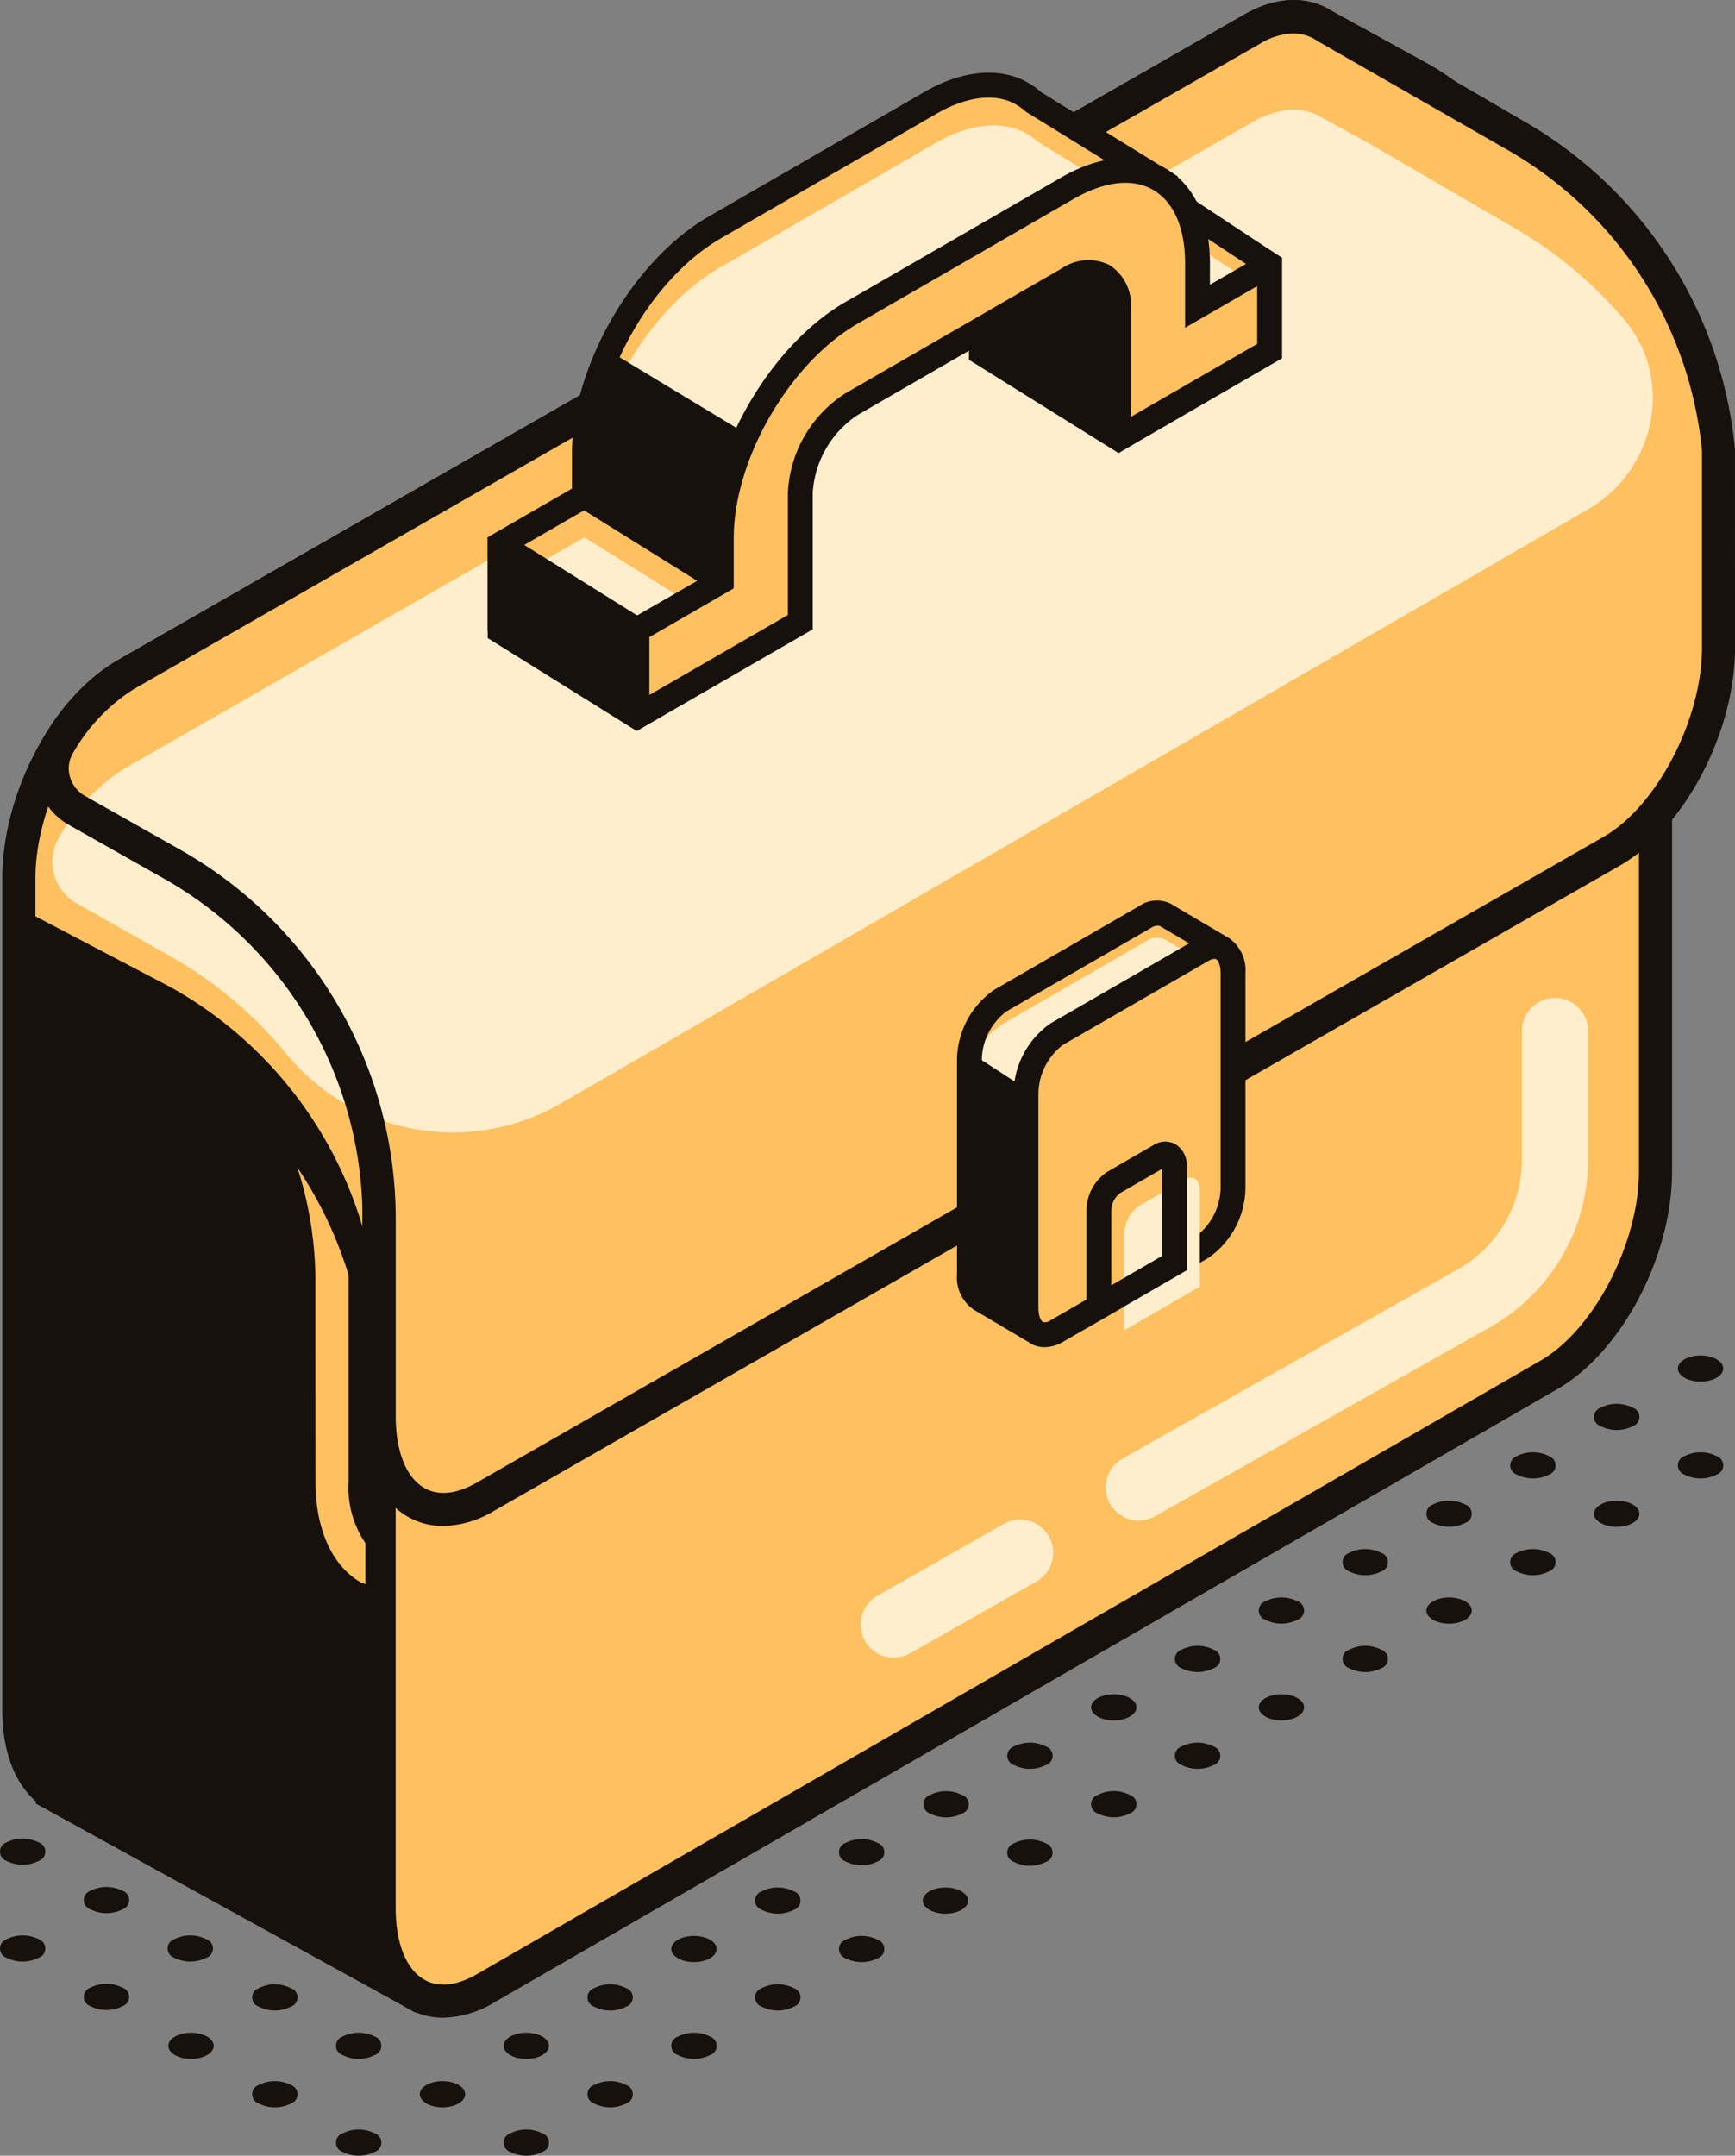 <svg xmlns="http://www.w3.org/2000/svg" width="161.001" height="200" viewBox="0 0 161.001 200">
  <rect x="0" y="0" width="161.001" height="200" fill="#808080" stroke="none"/>
  <g id="XMLID_1_" transform="translate(-0.001)">
    <g id="XMLID_68_" transform="translate(0.001 125.754)">
      <path id="XMLID_109_" d="M18.8,64.644a.907.907,0,0,1,0,1.718,3.294,3.294,0,0,1-2.975,0,.907.907,0,0,1,0-1.718A3.294,3.294,0,0,1,18.8,64.644Z" transform="translate(31.528 7.529)" fill="#16110d"/>
      <path id="XMLID_108_" d="M21.331,63.185a.907.907,0,0,1,0,1.718,3.294,3.294,0,0,1-2.975,0,.907.907,0,0,1,0-1.718A3.275,3.275,0,0,1,21.331,63.185Z" transform="translate(36.777 4.498)" fill="#16110d"/>
      <path id="XMLID_107_" d="M23.862,61.721a.907.907,0,0,1,0,1.718,3.294,3.294,0,0,1-2.975,0,.907.907,0,0,1,0-1.718A3.294,3.294,0,0,1,23.862,61.721Z" transform="translate(42.024 1.469)" fill="#16110d"/>
      <path id="XMLID_106_" d="M26.393,60.262a.907.907,0,0,1,0,1.718,3.294,3.294,0,0,1-2.975,0,.907.907,0,0,1,0-1.718A3.275,3.275,0,0,1,26.393,60.262Z" transform="translate(47.271 -1.562)" fill="#16110d"/>
      <path id="XMLID_105_" d="M28.924,58.8a.907.907,0,0,1,0,1.718,3.294,3.294,0,0,1-2.975,0,.907.907,0,0,1,0-1.718A3.294,3.294,0,0,1,28.924,58.8Z" transform="translate(52.519 -4.591)" fill="#16110d"/>
      <ellipse id="XMLID_104_" cx="2.105" cy="1.214" rx="2.105" ry="1.214" transform="translate(85.628 49.364)" fill="#16110d"/>
      <path id="XMLID_103_" d="M13.737,64.644a.907.907,0,0,1,0,1.718,3.294,3.294,0,0,1-2.975,0,.907.907,0,0,1,0-1.718A3.294,3.294,0,0,1,13.737,64.644Z" transform="translate(21.034 7.529)" fill="#16110d"/>
      <ellipse id="XMLID_102_" cx="2.105" cy="1.214" rx="2.105" ry="1.214" transform="translate(38.956 67.327)" fill="#16110d"/>
      <ellipse id="XMLID_101_" cx="2.105" cy="1.214" rx="2.105" ry="1.214" transform="translate(46.734 62.837)" fill="#16110d"/>
      <path id="XMLID_100_" d="M21.331,60.262a.907.907,0,0,1,0,1.718,3.294,3.294,0,0,1-2.975,0,.907.907,0,0,1,0-1.718A3.275,3.275,0,0,1,21.331,60.262Z" transform="translate(36.777 -1.562)" fill="#16110d"/>
      <ellipse id="XMLID_99_" cx="2.105" cy="1.214" rx="2.105" ry="1.214" transform="translate(62.294 53.854)" fill="#16110d"/>
      <path id="XMLID_98_" d="M26.393,57.337a.907.907,0,0,1,0,1.718,3.294,3.294,0,0,1-2.975,0,.907.907,0,0,1,0-1.718A3.294,3.294,0,0,1,26.393,57.337Z" transform="translate(47.271 -7.62)" fill="#16110d"/>
      <path id="XMLID_97_" d="M28.924,55.878a.907.907,0,0,1,0,1.718,3.294,3.294,0,0,1-2.975,0,.907.907,0,0,1,0-1.718A3.275,3.275,0,0,1,28.924,55.878Z" transform="translate(52.519 -10.65)" fill="#16110d"/>
      <path id="XMLID_96_" d="M11.206,63.185a.907.907,0,0,1,0,1.718,3.294,3.294,0,0,1-2.975,0,.907.907,0,0,1,0-1.718A3.275,3.275,0,0,1,11.206,63.185Z" transform="translate(15.786 4.498)" fill="#16110d"/>
      <path id="XMLID_95_" d="M13.737,61.721a.907.907,0,0,1,0,1.718,3.294,3.294,0,0,1-2.975,0,.907.907,0,0,1,0-1.718A3.294,3.294,0,0,1,13.737,61.721Z" transform="translate(21.034 1.469)" fill="#16110d"/>
      <ellipse id="XMLID_94_" cx="2.105" cy="1.214" rx="2.105" ry="1.214" transform="translate(15.622 62.837)" fill="#16110d"/>
      <path id="XMLID_93_" d="M11.206,60.26a.907.907,0,0,1,0,1.718,3.294,3.294,0,0,1-2.975,0,.907.907,0,0,1,0-1.718A3.294,3.294,0,0,1,11.206,60.26Z" transform="translate(15.786 -1.56)" fill="#16110d"/>
      <path id="XMLID_92_" d="M6.122,60.247a.907.907,0,0,1,0,1.718,3.294,3.294,0,0,1-2.975,0,.907.907,0,0,1,0-1.718A3.275,3.275,0,0,1,6.122,60.247Z" transform="translate(5.246 -1.593)" fill="#16110d"/>
      <path id="XMLID_91_" d="M8.653,58.783a.907.907,0,0,1,0,1.718,3.294,3.294,0,0,1-2.975,0,.907.907,0,0,1,0-1.718A3.294,3.294,0,0,1,8.653,58.783Z" transform="translate(10.494 -4.622)" fill="#16110d"/>
      <path id="XMLID_90_" d="M3.591,58.783a.907.907,0,0,1,0,1.718,3.294,3.294,0,0,1-2.975,0,.907.907,0,0,1,0-1.718A3.294,3.294,0,0,1,3.591,58.783Z" transform="translate(-0.001 -4.622)" fill="#16110d"/>
      <path id="XMLID_89_" d="M6.122,57.324a.907.907,0,0,1,0,1.718,3.294,3.294,0,0,1-2.975,0,.907.907,0,0,1,0-1.718A3.275,3.275,0,0,1,6.122,57.324Z" transform="translate(5.246 -7.653)" fill="#16110d"/>
      <path id="XMLID_88_" d="M3.591,55.86a.907.907,0,0,1,0,1.718,3.294,3.294,0,0,1-2.975,0,.907.907,0,0,1,0-1.718A3.294,3.294,0,0,1,3.591,55.86Z" transform="translate(-0.001 -10.682)" fill="#16110d"/>
      <path id="XMLID_87_" d="M31.028,55.892a3.284,3.284,0,0,1,2.975,0,.907.907,0,0,1,.006,1.718,3.284,3.284,0,0,1-2.975,0A.907.907,0,0,1,31.028,55.892Z" transform="translate(63.052 -10.622)" fill="#16110d"/>
      <path id="XMLID_86_" d="M36.538,54.429a.907.907,0,0,1,0,1.718,3.294,3.294,0,0,1-2.975,0,.907.907,0,0,1,0-1.718A3.275,3.275,0,0,1,36.538,54.429Z" transform="translate(68.304 -13.654)" fill="#16110d"/>
      <path id="XMLID_85_" d="M39.069,52.965a.907.907,0,0,1,0,1.718,3.294,3.294,0,0,1-2.975,0,.907.907,0,0,1,0-1.718A3.294,3.294,0,0,1,39.069,52.965Z" transform="translate(73.551 -16.684)" fill="#16110d"/>
      <ellipse id="XMLID_84_" cx="2.105" cy="1.214" rx="2.105" ry="1.214" transform="translate(116.805 31.435)" fill="#16110d"/>
      <path id="XMLID_83_" d="M44.132,50.045a.907.907,0,0,1,0,1.718,3.294,3.294,0,0,1-2.975,0,.907.907,0,0,1,0-1.718A3.275,3.275,0,0,1,44.132,50.045Z" transform="translate(84.047 -22.743)" fill="#16110d"/>
      <ellipse id="XMLID_82_" cx="2.105" cy="1.214" rx="2.105" ry="1.214" transform="translate(132.365 22.456)" fill="#16110d"/>
      <path id="XMLID_81_" d="M49.194,47.12a.907.907,0,0,1,0,1.718,3.294,3.294,0,0,1-2.975,0,.907.907,0,0,1,0-1.718A3.294,3.294,0,0,1,49.194,47.12Z" transform="translate(94.542 -28.801)" fill="#16110d"/>
      <ellipse id="XMLID_80_" cx="2.105" cy="1.214" rx="2.105" ry="1.214" transform="translate(147.921 13.473)" fill="#16110d"/>
      <path id="XMLID_79_" d="M54.256,44.2a.907.907,0,0,1,0,1.718,3.294,3.294,0,0,1-2.975,0,.907.907,0,0,1,0-1.718A3.294,3.294,0,0,1,54.256,44.2Z" transform="translate(105.036 -34.861)" fill="#16110d"/>
      <path id="XMLID_78_" d="M28.5,54.431a3.285,3.285,0,0,1,2.975,0,.907.907,0,0,1,.006,1.718,3.284,3.284,0,0,1-2.975,0A.907.907,0,0,1,28.5,54.431Z" transform="translate(57.803 -13.65)" fill="#16110d"/>
      <path id="XMLID_77_" d="M34.007,52.965a.907.907,0,0,1,0,1.718,3.294,3.294,0,0,1-2.975,0,.907.907,0,0,1,0-1.718A3.294,3.294,0,0,1,34.007,52.965Z" transform="translate(63.056 -16.684)" fill="#16110d"/>
      <ellipse id="XMLID_76_" cx="2.105" cy="1.214" rx="2.105" ry="1.214" transform="translate(101.249 31.435)" fill="#16110d"/>
      <path id="XMLID_75_" d="M39.069,50.045a.907.907,0,0,1,0,1.718,3.294,3.294,0,0,1-2.975,0,.907.907,0,0,1,0-1.718A3.275,3.275,0,0,1,39.069,50.045Z" transform="translate(73.551 -22.743)" fill="#16110d"/>
      <path id="XMLID_74_" d="M41.6,48.581a.907.907,0,0,1,0,1.718,3.294,3.294,0,0,1-2.975,0,.907.907,0,0,1,0-1.718A3.294,3.294,0,0,1,41.6,48.581Z" transform="translate(78.798 -25.772)" fill="#16110d"/>
      <path id="XMLID_73_" d="M44.132,47.12a.907.907,0,0,1,0,1.718,3.294,3.294,0,0,1-2.975,0,.907.907,0,0,1,0-1.718A3.294,3.294,0,0,1,44.132,47.12Z" transform="translate(84.047 -28.801)" fill="#16110d"/>
      <path id="XMLID_72_" d="M46.663,45.658a.907.907,0,0,1,0,1.718,3.294,3.294,0,0,1-2.975,0,.907.907,0,0,1,0-1.718A3.294,3.294,0,0,1,46.663,45.658Z" transform="translate(89.294 -31.832)" fill="#16110d"/>
      <path id="XMLID_71_" d="M49.194,44.2a.907.907,0,0,1,0,1.718,3.294,3.294,0,0,1-2.975,0,.907.907,0,0,1,0-1.718A3.294,3.294,0,0,1,49.194,44.2Z" transform="translate(94.542 -34.861)" fill="#16110d"/>
      <path id="XMLID_70_" d="M51.725,42.738a.907.907,0,0,1,0,1.718,3.294,3.294,0,0,1-2.975,0,.907.907,0,0,1,0-1.718A3.275,3.275,0,0,1,51.725,42.738Z" transform="translate(99.789 -37.892)" fill="#16110d"/>
      <ellipse id="XMLID_69_" cx="2.105" cy="1.214" rx="2.105" ry="1.214" transform="translate(155.699)" fill="#16110d"/>
    </g>
    <g id="XMLID_2_" transform="translate(0.214 0)">
      <g id="XMLID_61_">
        <path id="XMLID_67_" d="M134.21,37.979a19.4,19.4,0,0,0-3.4-31.638l-9.02-4.954-.015.012C120,.173,117.621.148,114.982,1.672L10.448,61.575C4.993,64.725.571,73.173.571,80.447V157.6c0,3.829,1.245,6.527,3.2,7.8l0,.031,33.817,18.614,16.451-29.3L70.63,130.576l44.355-25.415c5.455-3.15,9.877-11.6,9.877-18.872V51.6l9.349-13.62Z" transform="translate(0.969 1.041)" fill="#ffc05f"/>
        <g id="XMLID_65_" transform="translate(1.549 84.22)">
          <path id="XMLID_66_" d="M43.875,93.533C38.42,96.683,34,93.34,34,86.065V67.553c0-.194,0-.387,0-.581a37.737,37.737,0,0,0-19.352-32.2L.574,27.4v74.417c0,3.829,1.245,6.527,3.2,7.8l0,.031L37.59,128.269l16.451-29.3L66.788,80.4Z" transform="translate(-0.574 -27.405)" fill="#16110d"/>
        </g>
        <path id="XMLID_62_" d="M39.754,186.212a1.1,1.1,0,0,1-1.494.427L3.186,167.334l.015-.187C1.176,165.385.07,162.4.07,158.637V81.485c0-7.877,4.674-16.752,10.645-20.2l104.54-59.9c2.966-1.715,5.861-1.835,8.2-.363l.12.061,8.35,4.588a21.756,21.756,0,0,1,11.279,15.5,20.7,20.7,0,0,1-6.792,18.875l-8.974,13.067V87.333c0,7.886-4.674,16.758-10.645,20.2L72.735,132.779l-16.4,23.878ZM5.946,165.342,38.03,183l15.7-27.975L70.9,130.284l44.355-25.418c4.932-2.849,9.106-10.879,9.106-17.539V52.161l9.88-14.3a17.87,17.87,0,0,0-3.128-29.134L122.99,4.269l-.092.074-.956-.639c-1.715-1.186-3.749-.467-5.154.341L12.252,63.947C7.32,66.8,3.146,74.832,3.146,81.485v77.152c0,3.1.913,5.476,2.5,6.515Z" transform="translate(-0.07 0)" fill="#16110d"/>
      </g>
      <g id="XMLID_56_" transform="translate(33.43 21.339)">
        <path id="XMLID_60_" d="M120.019,112.114,21.324,169.029c-5.455,3.15-9.877-.194-9.877-7.468V84.416c0-7.274,4.422-15.722,9.877-18.869L120.019,8.632c5.455-3.15,9.877.194,9.877,7.465V93.245C129.9,100.516,125.473,108.967,120.019,112.114Z" transform="translate(-9.913 -5.902)" fill="#ffc05f"/>
        <path id="XMLID_57_" d="M18.431,172.8a6.538,6.538,0,0,1-3.3-.87c-2.655-1.537-4.179-4.932-4.179-9.318V85.458c0-7.883,4.674-16.758,10.645-20.2L120.285,8.337c2.873-1.656,5.71-1.844,8-.519,2.655,1.537,4.18,4.929,4.18,9.318V94.284c0,7.883-4.674,16.758-10.645,20.2v0L23.13,171.408A9.516,9.516,0,0,1,18.431,172.8ZM124.968,10.018a6.572,6.572,0,0,0-3.147.98L23.13,67.919c-5.025,2.895-9.109,10.765-9.109,17.539v77.149c0,3.261.965,5.685,2.643,6.656s3.6.246,4.929-.519l98.691-56.918v0c4.939-2.852,9.109-10.882,9.109-17.542V17.135c0-3.258-.962-5.685-2.643-6.656A3.541,3.541,0,0,0,124.968,10.018Z" transform="translate(-10.948 -6.944)" fill="#16110d"/>
      </g>
      <g id="XMLID_50_" transform="translate(3.087 0.002)">
        <path id="XMLID_55_" d="M137,11.313,124.14,3.824h0l-3.294-1.81L119.694,1.4C117.92.173,115.539.148,112.9,1.672L8.365,61.575a18.454,18.454,0,0,0-6.171,6.454,4.422,4.422,0,0,0,1.663,6.106l8.7,4.914a37.734,37.734,0,0,1,19.352,32.2c0,.191,0,.384,0,.581v18.513c0,7.274,4.422,10.615,9.877,7.468l104.537-59.9c5.455-3.15,9.877-11.6,9.877-18.872V40.757A37.85,37.85,0,0,0,137,11.313Z" transform="translate(-0.035 1.04)" fill="#ffc05f"/>
        <path id="XMLID_54_" d="M48.7,95.538l95.409-55.172c6.22-3.6,8.018-12.022,3.393-17.52a38.442,38.442,0,0,0-10.516-8.722L124.131,6.635l-3.294-1.81-1.152-.612c-1.77-1.226-4.155-1.251-6.795.274L8.356,64.382a18.4,18.4,0,0,0-6.131,6.386,4.446,4.446,0,0,0,1.623,6.174l8.7,4.914a38.139,38.139,0,0,1,10.685,8.958A20,20,0,0,0,48.7,95.538Z" transform="translate(-0.026 6.874)" fill="#fec"/>
        <path id="XMLID_51_" d="M38.9,141.573a6.558,6.558,0,0,1-3.307-.87c-2.655-1.537-4.18-4.929-4.18-9.318l-.006-19.069A36.282,36.282,0,0,0,12.84,81.429l-8.7-4.914a6.078,6.078,0,0,1-2.87-3.731,5.8,5.8,0,0,1,.648-4.514,19.8,19.8,0,0,1,6.718-6.985l104.537-59.9c3.067-1.767,6.069-1.844,8.433-.2l4.312,2.339,12.88,7.5a39.317,39.317,0,0,1,19.972,30.642l.006,18.417c0,7.88-4.674,16.755-10.645,20.2L43.6,140.184A9.463,9.463,0,0,1,38.9,141.573ZM117.77,3.1a6.255,6.255,0,0,0-3.064.95L10.17,63.945a16.962,16.962,0,0,0-5.621,5.922,2.756,2.756,0,0,0-.3,2.142,2.967,2.967,0,0,0,1.408,1.829l8.7,4.914a39.376,39.376,0,0,1,20.132,33.519l.006.6v18.513c0,3.261.965,5.685,2.643,6.656s3.6.246,4.929-.519l104.54-59.9c4.932-2.849,9.106-10.882,9.106-17.539V41.8A36.207,36.207,0,0,0,137.282,13.69l-.018-.012L120.017,3.794A3.937,3.937,0,0,0,117.77,3.1Z" transform="translate(-1.074 0)" fill="#16110d"/>
      </g>
      <g id="XMLID_32_" transform="translate(88.593 83.548)">
        <g id="XMLID_44_">
          <path id="XMLID_49_" d="M52.721,31.235a.384.384,0,0,0-.157-.476l-4.914-2.9s-.006,0-.009-.006l-.006,0h0a1.773,1.773,0,0,0-2.01.058L32.134,35.691a6.853,6.853,0,0,0-2.861,5.467V61.081a2.485,2.485,0,0,0,1.014,2.3h0l4.819,2.849a.35.35,0,0,0,.526-.255l.71-5.169,9.284-5.36a6.853,6.853,0,0,0,2.861-5.467V36.776l2.526-1.46Z" transform="translate(-28.121 -26.408)" fill="#ffc05f"/>
          <path id="XMLID_48_" d="M52.721,31.985a.384.384,0,0,0-.157-.476L47.65,28.6s-.006,0-.009-.006l-.006,0h0a1.773,1.773,0,0,0-2.01.058L32.134,36.441a6.853,6.853,0,0,0-2.861,5.467l.135,17.179a2.485,2.485,0,0,0,1.014,2.3l1.466,1.441,3.215,1.85a.35.35,0,0,0,.526-.255l.71-2.864,9.284-5.36a6.853,6.853,0,0,0,2.861-5.467V37.529l2.526-1.46Z" transform="translate(-28.121 -24.853)" fill="#fec"/>
          <path id="XMLID_45_" d="M36.062,68.218a1.508,1.508,0,0,1-.756-.2l-4.822-2.852a3.6,3.6,0,0,1-1.586-3.3V41.94a8.007,8.007,0,0,1,3.442-6.466l13.488-7.79a2.887,2.887,0,0,1,3.267.015l4.828,2.849a1.538,1.538,0,0,1,.639,1.908l0,0L52.7,36.909,50.416,38.23V50.772a8.013,8.013,0,0,1-3.436,6.463l-8.792,5.08-.636,4.607a1.486,1.486,0,0,1-.827,1.146A1.574,1.574,0,0,1,36.062,68.218ZM47.5,29.518a1.089,1.089,0,0,0-.516.16L33.489,37.471A5.754,5.754,0,0,0,31.2,41.937V61.86c0,.784.227,1.189.424,1.3l3.8,2.253.624-4.536,9.773-5.642a5.766,5.766,0,0,0,2.283-4.465V36.891l2.766-1.6,1.3-3.11-4.333-2.563A.612.612,0,0,0,47.5,29.518Z" transform="translate(-28.898 -27.186)" fill="#16110d"/>
        </g>
        <g id="XMLID_39_" transform="translate(5.249 3.114)">
          <path id="XMLID_43_" d="M47.333,56.469,33.842,64.256c-1.58.913-2.861-.055-2.861-2.163V42.169A6.853,6.853,0,0,1,33.842,36.7l13.491-7.787c1.58-.913,2.861.055,2.861,2.164V51A6.845,6.845,0,0,1,47.333,56.469Z" transform="translate(-29.829 -27.429)" fill="#ffc05f"/>
          <path id="XMLID_40_" d="M33.479,66.523a2.609,2.609,0,0,1-1.306-.344,3.637,3.637,0,0,1-1.567-3.31V42.946a8.019,8.019,0,0,1,3.436-6.466l13.491-7.79a3.007,3.007,0,0,1,3.024-.151,3.646,3.646,0,0,1,1.567,3.313V51.775a8.013,8.013,0,0,1-3.439,6.466L35.194,66.029A3.473,3.473,0,0,1,33.479,66.523ZM49.245,30.5a1.181,1.181,0,0,0-.559.191L35.194,38.475a5.772,5.772,0,0,0-2.283,4.468V62.866c0,.744.206,1.2.415,1.315a.823.823,0,0,0,.716-.151l13.491-7.79a5.768,5.768,0,0,0,2.286-4.465V31.852c0-.744-.206-1.2-.415-1.318A.308.308,0,0,0,49.245,30.5Z" transform="translate(-30.606 -28.199)" fill="#16110d"/>
        </g>
        <g id="XMLID_33_" transform="translate(12.013 22.365)">
          <path id="XMLID_38_" d="M38.84,35l-4.309,2.486a3.229,3.229,0,0,0-1.349,2.578v8.94l7.01-4.047v-8.94C40.192,35.03,39.586,34.572,38.84,35Z" transform="translate(-32.03 -33.683)" fill="#ffc05f"/>
          <path id="XMLID_37_" d="M39.6,35.714,35.3,38.2a3.229,3.229,0,0,0-1.349,2.578v8.94l7.01-4.047v-8.94C40.957,35.742,40.351,35.284,39.6,35.714Z" transform="translate(-30.444 -32.207)" fill="#fec"/>
          <path id="XMLID_34_" d="M32.807,51.785V40.847a4.357,4.357,0,0,1,1.93-3.577l4.306-2.489a1.98,1.98,0,0,1,2.034-.068,2.3,2.3,0,0,1,1.042,2.09v9.6ZM39.814,37l-3.927,2.268a2.123,2.123,0,0,0-.774,1.58V47.8l4.7-2.72Z" transform="translate(-32.807 -34.464)" fill="#16110d"/>
        </g>
      </g>
      <g id="XMLID_9_" transform="translate(45.04 6.746)">
        <g id="XMLID_26_" transform="translate(0)">
          <path id="XMLID_31_" d="M75.931,11.124,64.524,4.078a5.8,5.8,0,0,0-1.755-1.085l-.015-.009h0c-2.093-.8-4.782-.464-7.714,1.226L35,15.786C28.34,19.631,22.925,29.01,22.925,36.7v3.986L15.1,45.2v8.027l14.508-8.377L35.63,48.6l10.3-20.7,13.851-7.259v6.792L73.8,19.336v-6.7Z" transform="translate(-13.949 -1.42)" fill="#ffc05f"/>
          <path id="XMLID_30_" d="M76.082,12.34l-11.4-7.047a5.8,5.8,0,0,0-1.755-1.085L62.907,4.2h0c-2.093-.8-4.782-.464-7.714,1.226L35.148,17c-6.656,3.845-12.071,13.224-12.071,20.91v3.986l-7.824,4.518v3.562L29.76,46.062l6.02,3.752,10.3-20.7,13.851-7.259,7.237,2.612,6.786-3.918V13.852Z" transform="translate(-13.636 1.101)" fill="#fec"/>
          <path id="XMLID_27_" d="M14.726,54V45.305l7.824-4.518V37.472c0-8.052,5.676-17.88,12.649-21.912L55.243,3.986c3.11-1.795,6.2-2.262,8.7-1.306a6.908,6.908,0,0,1,2.124,1.309l12.726,7.84L75.734,14v6.767L59.4,28.842V23.317l-11.835,6.2-10.7,21.506-6.512-4.054Zm2.3-7.36V52l13.381-7.726,5.529,3.448,9.908-19.9L61.715,19.5v6.7l11.721-6.767v-6.62l1.2-.848L64.7,5.836a5.29,5.29,0,0,0-1.561-.99c-1.844-.707-4.235-.3-6.736,1.14L36.361,17.564c-6.337,3.66-11.5,12.594-11.5,19.914v4.65Z" transform="translate(-14.726 -2.195)" fill="#16110d"/>
        </g>
        <g id="XMLID_20_" transform="translate(57.198 6.293)">
          <path id="XMLID_25_" d="M47.276,13.883,34.025,5.146,39.67,22.555Z" transform="translate(-31.914 -2.371)" fill="#ffc05f"/>
          <path id="XMLID_24_" d="M47.276,14.785,34.025,6.048,39.67,23.457Z" transform="translate(-31.914 -0.501)" fill="#fec"/>
          <path id="XMLID_21_" d="M40.624,26.708,33.338,4.243,49.853,15.131l-.384,1.49ZM37.557,9.79l4.01,12.351,5.4-6.152Z" transform="translate(-33.338 -4.243)" fill="#16110d"/>
        </g>
        <path id="XMLID_19_" d="M22.925,14.971l12.7,7.92-7.824,4.518L15.1,19.485Z" transform="translate(-13.949 24.291)" fill="#ffc05f"/>
        <path id="XMLID_18_" d="M22.925,16.221l12.7,7.92-7.824,4.518L15.1,20.735Z" transform="translate(-13.949 26.883)" fill="#fec"/>
        <path id="XMLID_17_" d="M29.265,12.237v8.211l13.857,8.639,1.152-.695V6.244Z" transform="translate(15.416 6.199)" fill="#16110d"/>
        <g id="XMLID_10_" transform="translate(0 7.913)">
          <g id="XMLID_11_">
            <path id="XMLID_16_" d="M77.938,21.91,63.916,30V18c0-3.018-2.127-4.244-4.739-2.735L39.131,26.833a10.492,10.492,0,0,0-4.739,8.208v12.01L19.235,55.8V47.777l7.824-4.518V39.274c0-7.686,5.415-17.065,12.071-20.91L59.177,6.79c6.656-3.845,12.074-.716,12.074,6.97v3.983l6.69-3.863v8.03Z" transform="translate(-5.378 -3.991)" fill="#ffc05f"/>
            <path id="XMLID_12_" d="M87.326,13.307l-5.578,3.221V14.539c0-4.149-1.463-7.274-4.118-8.8s-6.094-1.232-9.684.839L47.9,18.147c-6.973,4.032-12.649,13.86-12.649,21.912v1.905L23.727,34.776l-9,5.2v9.333l13.832,8.623L44.892,48.5V35.824a9.355,9.355,0,0,1,4.161-7.21L69.1,17.041a2.289,2.289,0,0,1,2.2-.332,2.3,2.3,0,0,1,.814,2.065v12.48l1.152.888,15.178-8.789V14.042ZM22.858,43.627l-4.739-2.956,5.559-3.211L34.167,44,28.6,47.207ZM86.134,22.02,74.416,28.787V18.774a4.418,4.418,0,0,0-1.967-4.063,4.433,4.433,0,0,0-4.5.332L47.9,26.617a11.589,11.589,0,0,0-5.313,9.207V47.167L29.735,54.586V49.22L37.56,44.7h0v-4.65c0-7.32,5.16-16.251,11.5-19.911L69.1,8.568c2.849-1.641,5.473-1.945,7.379-.839s2.966,3.519,2.966,6.81v5.98l6.69-3.863V22.02Z" transform="translate(-14.726 -4.77)" fill="#16110d"/>
          </g>
        </g>
      </g>
      <path id="XMLID_8_" d="M10.659,64.393c0,4.388,1.524,7.781,4.179,9.318.144.083.3.114.452.184V70.087a9.156,9.156,0,0,1-1.558-5.7V45.877l-.006-.6c0-.025,0-.049,0-.074A37.478,37.478,0,0,0,8.981,35.25a34.848,34.848,0,0,1,1.672,10.074Z" transform="translate(18.404 73.079)" fill="#ffc05f"/>
      <path id="XMLID_7_" d="M29.273,31.763l5.252,3.411.439,21.847-5.691-2.88Z" transform="translate(60.472 65.85)" fill="#16110d"/>
      <g id="XMLID_5_" transform="translate(102.386 92.585)">
        <path id="XMLID_6_" d="M33.788,77.06h0a3.071,3.071,0,0,1,1.152-4.189L66.115,55.281a11.689,11.689,0,0,0,5.9-10.138V33.2a3.074,3.074,0,0,1,3.073-3.073h0A3.074,3.074,0,0,1,78.159,33.2V45.142a17.841,17.841,0,0,1-9.007,15.479L37.977,78.213A3.075,3.075,0,0,1,33.788,77.06Z" transform="translate(-33.386 -30.127)" fill="#fec"/>
      </g>
      <path id="XMLID_4_" d="M30.577,58.285,42.3,51.622a3.073,3.073,0,0,0,1.555-2.671h0a3.072,3.072,0,0,0-4.591-2.671L27.544,52.944a3.073,3.073,0,0,0-1.555,2.671h0A3.069,3.069,0,0,0,30.577,58.285Z" transform="translate(53.664 95.106)" fill="#fec"/>
      <path id="XMLID_3_" d="M20.087,10.624l12.747,7.7L29.761,29.2l.191,2.24-12.3-7.462.329-7.412Z" transform="translate(36.37 22.026)" fill="#16110d"/>
    </g>
  </g>
</svg>
